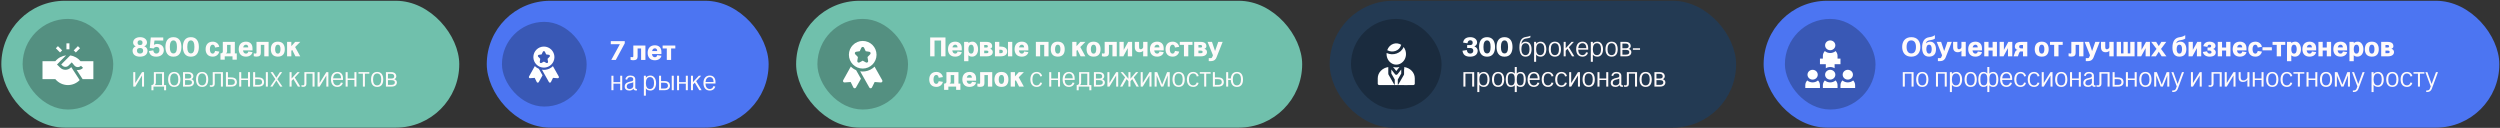 <?xml version="1.0" encoding="UTF-8"?> <svg xmlns="http://www.w3.org/2000/svg" width="1818" height="93" viewBox="0 0 1818 93" fill="none"><rect x="0" y="0" width="1818" height="93" fill="#333333" stroke="none"/> <rect x="0.977" y="0.567" width="333" height="92.253" rx="46.126" fill="#70C0AC"></rect> <path d="M101.912 27.023C98.612 27.023 96.808 28.871 96.808 30.917C96.808 32.281 97.556 33.183 98.722 33.689C97.27 34.239 96.412 35.383 96.412 36.835C96.412 39.431 98.15 41.213 101.824 41.213C105.454 41.191 107.28 39.387 107.28 36.835C107.28 35.339 106.29 34.129 104.904 33.689C106.136 33.183 106.884 32.215 106.884 30.917C106.884 28.915 105.168 27.023 101.912 27.023ZM104.09 36.857C104.09 38.199 103.298 38.925 101.824 38.969C100.416 38.925 99.581 38.199 99.581 36.857C99.581 35.559 100.284 34.943 101.714 34.899H101.956C103.364 34.943 104.09 35.559 104.09 36.857ZM101.714 32.765C100.416 32.721 100.042 32.039 100.042 30.895C100.042 30.059 100.636 29.267 101.868 29.267C103.078 29.289 103.65 30.081 103.65 30.895C103.65 32.039 103.276 32.721 101.956 32.765H101.714ZM118.722 29.487V27.265H109.636L108.91 34.855L111.704 35.273C112.144 34.503 112.98 34.129 113.816 34.107C115.224 34.151 115.95 34.833 115.95 36.483C115.95 37.847 115.158 38.925 113.684 38.969C112.298 38.925 111.638 37.979 111.462 36.593L108.294 37.121C108.778 39.563 110.054 41.213 113.684 41.213C117.314 41.191 119.14 39.013 119.14 36.461C119.14 33.205 116.676 31.929 114.058 31.929C113.508 31.929 112.65 32.149 111.946 32.611L112.342 29.487H118.722ZM126.112 27.023C121.976 27.023 120.304 30.059 120.304 34.129C120.304 38.177 121.976 41.213 126.002 41.213H126.222C130.226 41.213 131.92 38.177 131.92 34.129C131.92 30.059 130.226 27.023 126.112 27.023ZM128.686 34.151C128.686 36.967 128.004 38.859 126.134 38.859C124.198 38.859 123.494 36.967 123.494 34.151C123.494 31.291 124.286 29.377 126.134 29.377C127.96 29.377 128.686 31.291 128.686 34.151ZM138.809 27.023C134.673 27.023 133.001 30.059 133.001 34.129C133.001 38.177 134.673 41.213 138.699 41.213H138.919C142.923 41.213 144.617 38.177 144.617 34.129C144.617 30.059 142.923 27.023 138.809 27.023ZM141.383 34.151C141.383 36.967 140.701 38.859 138.831 38.859C136.895 38.859 136.191 36.967 136.191 34.151C136.191 31.291 136.983 29.377 138.831 29.377C140.657 29.377 141.383 31.291 141.383 34.151ZM156.409 37.033C156.145 38.243 155.551 38.947 154.759 38.991C153.285 38.991 152.625 37.737 152.625 35.801C152.625 33.865 153.285 32.523 154.759 32.501C155.617 32.523 156.255 33.315 156.387 34.569L159.445 34.041C159.093 31.951 157.223 30.301 154.759 30.301C151.195 30.301 149.523 32.655 149.523 35.779C149.523 38.903 151.195 41.191 154.759 41.191C157.245 41.191 158.983 39.607 159.467 37.517L156.409 37.033ZM172.187 43.369V38.815H170.779V30.455H162.023V37.495C162.023 38.265 161.495 38.815 160.329 38.815V43.369H163.431V40.971H169.085V43.369H172.187ZM165.125 32.611H167.677V38.815H164.223C164.971 38.507 165.125 37.715 165.125 37.495V32.611ZM183.617 35.075C183.617 31.929 181.703 30.301 178.843 30.301C175.279 30.301 173.607 32.655 173.607 35.779C173.607 38.903 175.279 41.191 178.843 41.191C181.285 41.191 183.155 40.003 183.639 37.913L180.559 37.451C180.339 38.639 179.657 38.947 178.865 38.991C177.633 38.991 176.929 38.111 176.731 36.659H183.617V35.075ZM178.865 32.501C179.833 32.501 180.471 33.117 180.559 34.481H176.841C177.083 33.271 177.809 32.501 178.865 32.501ZM185.941 38.947C185.721 38.947 185.105 38.925 184.533 38.793V40.883C185.171 41.059 185.941 41.169 186.491 41.169C188.669 41.169 189.659 40.289 189.659 38.529V32.611H192.189V40.971H195.335V30.455H186.535V38.309C186.535 38.595 186.337 38.947 185.941 38.947ZM196.96 35.779C196.96 38.903 198.434 41.191 202.064 41.191C205.672 41.191 207.102 38.947 207.102 35.801C207.102 32.699 205.672 30.301 202.064 30.301C198.434 30.301 196.96 32.655 196.96 35.779ZM200.062 35.801C200.062 33.843 200.678 32.501 202.086 32.501C203.428 32.523 203.978 33.799 203.978 35.713C203.978 37.693 203.428 38.969 202.086 38.991C200.678 38.991 200.062 37.737 200.062 35.801ZM218.331 40.971L214.613 34.195L218.353 30.455H214.657L211.863 33.579V30.433H208.761V40.971H211.863V36.923L212.501 36.307L214.855 40.971H218.331ZM98.371 60.375V52.455H96.897V62.971H98.371L103.276 54.897V62.971H104.75V52.455H103.276L98.371 60.375ZM120.791 65.655V61.849H119.295V52.455H111.881V60.221C111.881 61.145 111.353 61.849 110.121 61.849V65.655H111.595V62.971H119.317V65.655H120.791ZM113.355 53.577H117.821V61.849H112.541C113.135 61.519 113.355 60.617 113.355 60.221V53.577ZM122.261 57.779C122.261 60.903 123.581 63.213 126.727 63.213C129.873 63.213 131.149 60.969 131.149 57.801C131.149 54.699 129.873 52.301 126.727 52.301C123.581 52.301 122.261 54.655 122.261 57.779ZM123.735 57.801C123.735 55.227 124.615 53.423 126.749 53.423C128.817 53.489 129.675 55.183 129.675 57.713C129.675 60.331 128.817 62.025 126.749 62.091C124.615 62.091 123.735 60.375 123.735 57.801ZM137.146 62.971C140.138 62.971 141.128 61.365 141.062 59.737C141.018 58.747 140.204 57.779 139.17 57.625C140.05 57.273 140.578 56.437 140.622 55.623C140.688 53.995 139.632 52.455 136.926 52.455H133.098V62.971H137.146ZM136.904 58.263C138.928 58.263 139.5 58.835 139.566 59.803C139.632 60.815 139.126 61.739 137.124 61.739H134.572V58.263H136.904ZM134.572 53.687H136.904C138.642 53.687 139.126 54.545 139.126 55.623C139.126 56.591 138.4 57.119 136.926 57.119H134.572V53.687ZM142.542 57.779C142.542 60.903 143.862 63.213 147.008 63.213C150.154 63.213 151.43 60.969 151.43 57.801C151.43 54.699 150.154 52.301 147.008 52.301C143.862 52.301 142.542 54.655 142.542 57.779ZM144.016 57.801C144.016 55.227 144.896 53.423 147.03 53.423C149.098 53.489 149.956 55.183 149.956 57.713C149.956 60.331 149.098 62.025 147.03 62.091C144.896 62.091 144.016 60.375 144.016 57.801ZM153.753 62.047C153.379 62.047 152.983 61.981 152.587 61.915V63.037C152.895 63.103 153.313 63.169 153.753 63.169C155.425 63.169 156.173 62.421 156.173 60.881V53.577H160.639V62.971H162.113V52.455H154.699V60.881C154.699 61.651 154.391 62.047 153.753 62.047ZM168.121 62.971C171.487 62.971 172.323 61.145 172.257 59.517C172.191 57.933 171.289 56.305 168.121 56.305H165.767V52.455H164.293V62.971H168.121ZM168.099 57.537C170.321 57.537 170.695 58.571 170.761 59.539C170.827 60.551 170.453 61.739 168.099 61.739H165.767V57.537H168.099ZM180.341 57.075H175.435V52.455H173.961V62.971H175.435V58.197H180.341V62.971H181.815V52.455H180.341V57.075ZM187.908 62.971C191.274 62.971 192.11 61.145 192.044 59.517C191.978 57.933 191.076 56.305 187.908 56.305H185.554V52.455H184.08V62.971H187.908ZM187.886 57.537C190.108 57.537 190.482 58.571 190.548 59.539C190.614 60.551 190.24 61.739 187.886 61.739H185.554V57.537H187.886ZM194.794 62.971V52.455H193.32V62.971H194.794ZM203.544 52.455L200.948 56.547L198.374 52.455H196.724L200.244 57.559L196.504 62.971H198.154L200.948 58.571L203.764 62.971H205.414L201.674 57.559L205.194 52.455H203.544ZM218.336 62.971L214.354 56.371L217.984 52.455H216.29L212.044 57.075V52.455H210.57V62.971H212.044V58.835L213.342 57.449L216.642 62.971H218.336ZM220.397 62.047C220.023 62.047 219.627 61.981 219.231 61.915V63.037C219.539 63.103 219.957 63.169 220.397 63.169C222.069 63.169 222.817 62.421 222.817 60.881V53.577H227.283V62.971H228.757V52.455H221.343V60.881C221.343 61.651 221.035 62.047 220.397 62.047ZM232.411 60.375V52.455H230.937V62.971H232.411L237.317 54.897V62.971H238.791V52.455H237.317L232.411 60.375ZM242.201 56.987C242.399 54.853 243.433 53.423 245.325 53.423C246.997 53.423 248.053 54.699 248.053 56.987H242.201ZM249.439 58.109V56.987C249.439 53.885 247.767 52.301 245.303 52.301C242.157 52.301 240.683 54.655 240.683 57.779C240.683 60.903 242.157 63.213 245.303 63.213C247.415 63.213 248.911 61.959 249.285 60.265L247.855 60.023C247.613 61.277 246.645 62.047 245.325 62.091C243.279 62.091 242.245 60.507 242.157 58.109H249.439ZM257.728 57.075H252.822V52.455H251.348V62.971H252.822V58.197H257.728V62.971H259.202V52.455H257.728V57.075ZM263.887 62.971H265.361V53.577H268.573V52.455H260.675V53.577H263.887V62.971ZM269.815 57.779C269.815 60.903 271.135 63.213 274.281 63.213C277.427 63.213 278.703 60.969 278.703 57.801C278.703 54.699 277.427 52.301 274.281 52.301C271.135 52.301 269.815 54.655 269.815 57.779ZM271.289 57.801C271.289 55.227 272.169 53.423 274.303 53.423C276.371 53.489 277.229 55.183 277.229 57.713C277.229 60.331 276.371 62.025 274.303 62.091C272.169 62.091 271.289 60.375 271.289 57.801ZM284.7 62.971C287.692 62.971 288.682 61.365 288.616 59.737C288.572 58.747 287.758 57.779 286.724 57.625C287.604 57.273 288.132 56.437 288.176 55.623C288.242 53.995 287.186 52.455 284.48 52.455H280.652V62.971H284.7ZM284.458 58.263C286.482 58.263 287.054 58.835 287.12 59.803C287.186 60.815 286.68 61.739 284.678 61.739H282.126V58.263H284.458ZM282.126 53.687H284.458C286.196 53.687 286.68 54.545 286.68 55.623C286.68 56.591 285.954 57.119 284.48 57.119H282.126V53.687Z" fill="#FFFAFA"></path> <rect x="16.455" y="13.746" width="65.895" height="65.895" rx="32.947" fill="black" fill-opacity="0.25"></rect> <path d="M48.32 31.523H50.487V35.857H48.32V31.523Z" fill="white"></path> <path d="M53.602 36.626L56.666 33.562L58.197 35.094L55.134 38.158L53.602 36.626Z" fill="white"></path> <path d="M40.602 35.092L42.134 33.56L45.197 36.624L43.666 38.156L40.602 35.092Z" fill="white"></path> <path d="M58.59 44.526C56.817 42.335 54.103 40.727 51.07 40.322L44.504 46.889L45.284 47.647C46.541 48.926 48.6 48.926 49.878 47.647L52.176 45.35L54.278 47.842C55.535 49.099 57.593 49.099 58.872 47.842L60.411 49.359C59.349 50.421 57.962 50.941 56.575 50.941C56.293 50.941 56.033 50.919 55.751 50.876L60.064 57.529H67.894V44.526H58.59Z" fill="white"></path> <path d="M49.403 61.863C52.632 61.863 55.709 60.541 57.941 58.244L51.808 48.795L51.418 49.185C49.233 51.325 45.813 51.274 43.747 49.164L41.428 46.91L48.059 40.257C45.004 40.625 42.186 42.142 40.214 44.526H30.91V57.529H40.214C42.468 60.259 45.849 61.863 49.403 61.863V61.863Z" fill="white"></path> <rect x="578.941" y="0.567" width="368" height="92.253" rx="46.126" fill="#70C0AC"></rect> <path d="M687.554 40.971V27.265H676.422V40.971H679.59V29.487H684.364V40.971H687.554ZM699.392 35.075C699.392 31.929 697.478 30.301 694.618 30.301C691.054 30.301 689.382 32.655 689.382 35.779C689.382 38.903 691.054 41.191 694.618 41.191C697.06 41.191 698.93 40.003 699.414 37.913L696.334 37.451C696.114 38.639 695.432 38.947 694.64 38.991C693.408 38.991 692.704 38.111 692.506 36.659H699.392V35.075ZM694.64 32.501C695.608 32.501 696.246 33.117 696.334 34.481H692.616C692.858 33.271 693.584 32.501 694.64 32.501ZM704.224 40.157C704.774 40.817 705.632 41.191 706.93 41.191C709.416 41.191 711.264 39.123 711.264 35.801C711.264 32.545 709.416 30.301 707.326 30.301C705.786 30.301 704.818 30.719 704.224 31.423V30.455H701.1V44.491H704.224V40.157ZM704.224 35.801C704.224 33.843 704.796 32.501 706.226 32.501C707.568 32.523 708.162 33.799 708.162 35.713C708.162 37.693 707.568 38.969 706.226 38.991C704.796 38.991 704.224 37.737 704.224 35.801ZM717.477 40.971C721.019 40.971 721.987 39.233 721.943 37.781C721.899 36.835 721.349 35.757 720.029 35.515C720.975 35.163 721.503 34.503 721.503 33.645C721.503 31.885 720.491 30.455 717.279 30.455H712.615V40.971H717.477ZM717.191 36.791C718.423 36.791 718.731 37.121 718.775 37.693C718.797 38.199 718.577 38.705 717.389 38.705H715.717V36.791H717.191ZM715.717 32.721H717.191C718.159 32.721 718.357 33.249 718.357 33.733C718.357 34.327 718.005 34.591 717.213 34.591H715.717V32.721ZM727.6 40.971C731.516 40.971 732.484 39.035 732.418 37.297C732.352 35.625 731.296 33.887 727.6 33.887H726.698V30.455H723.53V40.971H727.6ZM727.578 36.153C728.986 36.153 729.206 36.769 729.272 37.385C729.294 38.001 729.096 38.705 727.578 38.705H726.698V36.153H727.578ZM736.114 40.971V30.455H733.012V40.971H736.114ZM747.818 35.075C747.818 31.929 745.904 30.301 743.044 30.301C739.48 30.301 737.808 32.655 737.808 35.779C737.808 38.903 739.48 41.191 743.044 41.191C745.486 41.191 747.356 40.003 747.84 37.913L744.76 37.451C744.54 38.639 743.858 38.947 743.066 38.991C741.834 38.991 741.13 38.111 740.932 36.659H747.818V35.075ZM743.066 32.501C744.034 32.501 744.672 33.117 744.76 34.481H741.042C741.284 33.271 742.01 32.501 743.066 32.501ZM753.285 30.455V40.971H756.387V32.611H759.357V40.971H762.503V30.455H753.285ZM764.126 35.779C764.126 38.903 765.6 41.191 769.23 41.191C772.838 41.191 774.268 38.947 774.268 35.801C774.268 32.699 772.838 30.301 769.23 30.301C765.6 30.301 764.126 32.655 764.126 35.779ZM767.228 35.801C767.228 33.843 767.844 32.501 769.252 32.501C770.594 32.523 771.144 33.799 771.144 35.713C771.144 37.693 770.594 38.969 769.252 38.991C767.844 38.991 767.228 37.737 767.228 35.801ZM789.3 40.971L785.582 34.195L789.322 30.455H785.626L782.832 33.579V30.433H779.73V40.971H782.832V36.923L783.47 36.307L785.824 40.971H789.3ZM790.165 35.779C790.165 38.903 791.639 41.191 795.269 41.191C798.877 41.191 800.307 38.947 800.307 35.801C800.307 32.699 798.877 30.301 795.269 30.301C791.639 30.301 790.165 32.655 790.165 35.779ZM793.267 35.801C793.267 33.843 793.883 32.501 795.291 32.501C796.633 32.523 797.183 33.799 797.183 35.713C797.183 37.693 796.633 38.969 795.291 38.991C793.883 38.991 793.267 37.737 793.267 35.801ZM802.714 38.947C802.494 38.947 801.878 38.925 801.306 38.793V40.883C801.944 41.059 802.714 41.169 803.264 41.169C805.442 41.169 806.432 40.289 806.432 38.529V32.611H808.962V40.971H812.108V30.455H803.308V38.309C803.308 38.595 803.11 38.947 802.714 38.947ZM820.422 30.455C819.41 32.149 818.244 34.569 817.166 36.285V30.455H814.064V40.971H816.88L820.136 34.987V40.971H823.282V30.455H820.422ZM831.308 34.371C831.11 34.965 830.626 35.823 829.526 35.823C828.954 35.823 828.382 35.625 828.338 34.327V30.455H825.236V34.327C825.236 36.835 826.6 37.979 828.602 37.979C830.076 37.979 830.89 37.429 831.308 36.923V40.971H834.454V30.455H831.308V34.371ZM846.238 35.075C846.238 31.929 844.324 30.301 841.464 30.301C837.9 30.301 836.228 32.655 836.228 35.779C836.228 38.903 837.9 41.191 841.464 41.191C843.906 41.191 845.776 40.003 846.26 37.913L843.18 37.451C842.96 38.639 842.278 38.947 841.486 38.991C840.254 38.991 839.55 38.111 839.352 36.659H846.238V35.075ZM841.486 32.501C842.454 32.501 843.092 33.117 843.18 34.481H839.462C839.704 33.271 840.43 32.501 841.486 32.501ZM854.458 37.033C854.194 38.243 853.6 38.947 852.808 38.991C851.334 38.991 850.674 37.737 850.674 35.801C850.674 33.865 851.334 32.523 852.808 32.501C853.666 32.523 854.304 33.315 854.436 34.569L857.494 34.041C857.142 31.951 855.272 30.301 852.808 30.301C849.244 30.301 847.572 32.655 847.572 35.779C847.572 38.903 849.244 41.191 852.808 41.191C855.294 41.191 857.032 39.607 857.516 37.517L854.458 37.033ZM860.974 40.971H864.12V32.611H867.178V30.455H857.938V32.611H860.974V40.971ZM873.26 40.971C876.802 40.971 877.77 39.233 877.726 37.781C877.682 36.835 877.132 35.757 875.812 35.515C876.758 35.163 877.286 34.503 877.286 33.645C877.286 31.885 876.274 30.455 873.062 30.455H868.398V40.971H873.26ZM872.974 36.791C874.206 36.791 874.514 37.121 874.558 37.693C874.58 38.199 874.36 38.705 873.172 38.705H871.5V36.791H872.974ZM871.5 32.721H872.974C873.942 32.721 874.14 33.249 874.14 33.733C874.14 34.327 873.788 34.591 872.996 34.591H871.5V32.721ZM882.063 40.201L881.579 41.411C881.403 41.851 881.139 42.291 880.523 42.291H879.005V44.447H880.523C883.251 44.447 884.241 42.841 884.637 41.763L889.103 30.455H885.913L883.581 37.143L881.359 30.455H878.147L882.063 40.201ZM682.626 59.033C682.362 60.243 681.768 60.947 680.976 60.991C679.502 60.991 678.842 59.737 678.842 57.801C678.842 55.865 679.502 54.523 680.976 54.501C681.834 54.523 682.472 55.315 682.604 56.569L685.662 56.041C685.31 53.951 683.44 52.301 680.976 52.301C677.412 52.301 675.74 54.655 675.74 57.779C675.74 60.903 677.412 63.191 680.976 63.191C683.462 63.191 685.2 61.607 685.684 59.517L682.626 59.033ZM698.404 65.369V60.815H696.996V52.455H688.24V59.495C688.24 60.265 687.712 60.815 686.546 60.815V65.369H689.648V62.971H695.302V65.369H698.404ZM691.342 54.611H693.894V60.815H690.44C691.188 60.507 691.342 59.715 691.342 59.495V54.611ZM709.834 57.075C709.834 53.929 707.92 52.301 705.06 52.301C701.496 52.301 699.824 54.655 699.824 57.779C699.824 60.903 701.496 63.191 705.06 63.191C707.502 63.191 709.372 62.003 709.856 59.913L706.776 59.451C706.556 60.639 705.874 60.947 705.082 60.991C703.85 60.991 703.146 60.111 702.948 58.659H709.834V57.075ZM705.082 54.501C706.05 54.501 706.688 55.117 706.776 56.481H703.058C703.3 55.271 704.026 54.501 705.082 54.501ZM712.157 60.947C711.937 60.947 711.321 60.925 710.749 60.793V62.883C711.387 63.059 712.157 63.169 712.707 63.169C714.885 63.169 715.875 62.289 715.875 60.529V54.611H718.405V62.971H721.551V52.455H712.751V60.309C712.751 60.595 712.553 60.947 712.157 60.947ZM723.177 57.779C723.177 60.903 724.651 63.191 728.281 63.191C731.889 63.191 733.319 60.947 733.319 57.801C733.319 54.699 731.889 52.301 728.281 52.301C724.651 52.301 723.177 54.655 723.177 57.779ZM726.279 57.801C726.279 55.843 726.895 54.501 728.303 54.501C729.645 54.523 730.195 55.799 730.195 57.713C730.195 59.693 729.645 60.969 728.303 60.991C726.895 60.991 726.279 59.737 726.279 57.801ZM744.548 62.971L740.83 56.195L744.57 52.455H740.874L738.08 55.579V52.433H734.978V62.971H738.08V58.923L738.718 58.307L741.072 62.971H744.548ZM756.388 60.023C756.146 61.277 755.244 62.047 753.924 62.091C751.79 62.091 750.756 60.375 750.756 57.801C750.756 55.227 751.79 53.423 753.924 53.423C755.31 53.467 756.3 54.303 756.432 55.601L757.818 55.337C757.532 53.621 755.992 52.301 753.902 52.301C750.756 52.301 749.282 54.655 749.282 57.779C749.282 60.903 750.756 63.213 753.902 63.213C756.014 63.213 757.444 61.959 757.818 60.265L756.388 60.023ZM769.378 57.075H764.472V52.455H762.998V62.971H764.472V58.197H769.378V62.971H770.852V52.455H769.378V57.075ZM774.261 56.987C774.459 54.853 775.493 53.423 777.385 53.423C779.057 53.423 780.113 54.699 780.113 56.987H774.261ZM781.499 58.109V56.987C781.499 53.885 779.827 52.301 777.363 52.301C774.217 52.301 772.743 54.655 772.743 57.779C772.743 60.903 774.217 63.213 777.363 63.213C779.475 63.213 780.971 61.959 781.345 60.265L779.915 60.023C779.673 61.277 778.705 62.047 777.385 62.091C775.339 62.091 774.305 60.507 774.217 58.109H781.499ZM793.638 65.655V61.849H792.142V52.455H784.728V60.221C784.728 61.145 784.2 61.849 782.968 61.849V65.655H784.442V62.971H792.164V65.655H793.638ZM786.202 53.577H790.668V61.849H785.388C785.982 61.519 786.202 60.617 786.202 60.221V53.577ZM799.53 62.971C802.522 62.971 803.512 61.365 803.446 59.737C803.402 58.747 802.588 57.779 801.554 57.625C802.434 57.273 802.962 56.437 803.006 55.623C803.072 53.995 802.016 52.455 799.31 52.455H795.482V62.971H799.53ZM799.288 58.263C801.312 58.263 801.884 58.835 801.95 59.803C802.016 60.815 801.51 61.739 799.508 61.739H796.956V58.263H799.288ZM796.956 53.687H799.288C801.026 53.687 801.51 54.545 801.51 55.623C801.51 56.591 800.784 57.119 799.31 57.119H796.956V53.687ZM806.775 60.375V52.455H805.301V62.971H806.775L811.681 54.897V62.971H813.155V52.455H811.681L806.775 60.375ZM828.136 62.971L824.484 56.261L827.784 52.455H826.09L822.064 57.251V52.455H820.59V57.251L816.564 52.455H814.87L818.17 56.261L814.518 62.971H816.212L819.27 57.537L820.59 59.055V62.971H822.064V59.055L823.384 57.537L826.442 62.971H828.136ZM830.988 60.375V52.455H829.514V62.971H830.988L835.894 54.897V62.971H837.368V52.455H835.894L830.988 60.375ZM845.925 62.971L849.159 54.853V62.971H850.633V52.455H848.719L845.133 61.563L841.547 52.455H839.633V62.971H841.107V54.853L844.341 62.971H845.925ZM852.644 57.779C852.644 60.903 853.964 63.213 857.11 63.213C860.256 63.213 861.532 60.969 861.532 57.801C861.532 54.699 860.256 52.301 857.11 52.301C853.964 52.301 852.644 54.655 852.644 57.779ZM854.118 57.801C854.118 55.227 854.998 53.423 857.132 53.423C859.2 53.489 860.058 55.183 860.058 57.713C860.058 60.331 859.2 62.025 857.132 62.091C854.998 62.091 854.118 60.375 854.118 57.801ZM870.212 60.023C869.97 61.277 869.068 62.047 867.748 62.091C865.614 62.091 864.58 60.375 864.58 57.801C864.58 55.227 865.614 53.423 867.748 53.423C869.134 53.467 870.124 54.303 870.256 55.601L871.642 55.337C871.356 53.621 869.816 52.301 867.726 52.301C864.58 52.301 863.106 54.655 863.106 57.779C863.106 60.903 864.58 63.213 867.726 63.213C869.838 63.213 871.268 61.959 871.642 60.265L870.212 60.023ZM875.697 62.971H877.171V53.577H880.383V52.455H872.485V53.577H875.697V62.971ZM885.828 62.971C889.194 62.971 890.03 61.145 889.964 59.517C889.898 57.933 888.996 56.305 885.828 56.305H883.474V52.455H882V62.971H885.828ZM885.806 57.537C888.028 57.537 888.402 58.571 888.468 59.539C888.534 60.551 888.16 61.739 885.806 61.739H883.474V57.537H885.806ZM895.034 58.197C895.166 61.101 896.486 63.213 899.5 63.213C902.646 63.213 903.922 60.969 903.922 57.801C903.922 54.699 902.646 52.301 899.5 52.301C896.596 52.301 895.254 54.303 895.056 57.075H893.142V52.455H891.668V62.971H893.142V58.197H895.034ZM896.508 57.801C896.508 55.227 897.388 53.423 899.522 53.423C901.59 53.489 902.448 55.183 902.448 57.713C902.448 60.331 901.59 62.025 899.522 62.091C897.388 62.091 896.508 60.375 896.508 57.801Z" fill="#FFFAFA"></path> <rect x="594.42" y="13.746" width="65.895" height="65.895" rx="32.947" fill="black" fill-opacity="0.25"></rect> <path d="M627.367 29.767C621.828 29.767 617.322 34.273 617.322 39.812C617.322 45.351 621.828 49.857 627.367 49.857C632.906 49.857 637.412 45.351 637.412 39.812C637.412 34.273 632.906 29.767 627.367 29.767ZM632.801 39.463L630.848 41.465L631.312 44.303C631.378 44.71 631.207 45.119 630.869 45.357C630.685 45.486 630.467 45.552 630.25 45.552C630.071 45.552 629.891 45.507 629.729 45.417L627.367 44.113L625.005 45.419C624.645 45.618 624.2 45.595 623.864 45.357C623.527 45.119 623.356 44.71 623.421 44.303L623.884 41.465L621.933 39.463C621.652 39.175 621.554 38.752 621.683 38.37C621.811 37.987 622.141 37.71 622.541 37.648L625.197 37.242L626.394 34.692C626.747 33.936 627.989 33.936 628.342 34.692L629.538 37.242L632.194 37.648C632.593 37.708 632.925 37.987 633.053 38.37C633.18 38.752 633.083 39.175 632.801 39.463V39.463Z" fill="white"></path> <path d="M618.701 48.393L613.147 58.366C612.961 58.711 612.975 59.141 613.191 59.471C613.406 59.801 613.779 60.002 614.181 59.959L618.6 59.629L620.552 63.604C620.739 63.963 621.097 64.192 621.485 64.207H621.513C621.901 64.207 622.274 63.991 622.461 63.661L626.077 57.233L622.561 51.019C621.112 50.402 619.806 49.498 618.701 48.393V48.393Z" fill="white"></path> <path d="M641.577 58.367L635.981 48.451C634.158 50.274 631.762 51.508 629.093 51.881C628.533 51.967 627.959 52.01 627.371 52.01C626.739 52.01 626.122 51.967 625.52 51.866L627.313 55.038L632.178 63.662C632.364 63.992 632.723 64.207 633.111 64.207H633.139C633.541 64.193 633.9 63.963 634.086 63.605L636.052 59.63L640.558 59.974C640.96 60.003 641.333 59.816 641.548 59.472C641.764 59.142 641.778 58.711 641.577 58.367V58.367Z" fill="white"></path> <rect x="353.977" y="0.567" width="204.964" height="92.253" rx="46.126" fill="#4C75F2"></rect> <path d="M444.163 29.901V32.123H450.785L444.515 43.607H447.793L454.327 31.507V29.901H444.163ZM459.956 41.583C459.736 41.583 459.12 41.561 458.548 41.429V43.519C459.186 43.695 459.956 43.805 460.506 43.805C462.684 43.805 463.674 42.925 463.674 41.165V35.247H466.204V43.607H469.35V33.091H460.55V40.945C460.55 41.231 460.352 41.583 459.956 41.583ZM480.986 37.711C480.986 34.565 479.072 32.937 476.212 32.937C472.648 32.937 470.976 35.291 470.976 38.415C470.976 41.539 472.648 43.827 476.212 43.827C478.654 43.827 480.524 42.639 481.008 40.549L477.928 40.087C477.708 41.275 477.026 41.583 476.234 41.627C475.002 41.627 474.298 40.747 474.1 39.295H480.986V37.711ZM476.234 35.137C477.202 35.137 477.84 35.753 477.928 37.117H474.21C474.452 35.907 475.178 35.137 476.234 35.137ZM484.894 43.607H488.04V35.247H491.098V33.091H481.858V35.247H484.894V43.607ZM451.005 59.711H446.099V55.091H444.625V65.607H446.099V60.833H451.005V65.607H452.479V55.091H451.005V59.711ZM462.708 64.683C462.158 64.683 461.982 64.287 461.982 63.517V57.775C461.982 56.015 460.706 54.937 458.418 54.937C456.196 54.937 455.14 56.059 454.722 57.577L456.042 57.995C456.262 56.807 456.988 56.059 458.396 56.059C459.914 56.059 460.508 56.609 460.508 57.775C460.508 59.007 459.54 59.051 458.264 59.337C456.35 59.777 454.282 60.415 454.282 62.923C454.282 64.859 455.646 65.849 457.736 65.849C459.188 65.849 460.112 65.299 460.64 64.441C460.794 65.431 461.498 65.805 462.708 65.805C462.862 65.805 463.038 65.783 463.148 65.761V64.639C462.928 64.683 462.818 64.683 462.708 64.683ZM457.978 64.727C456.856 64.727 455.756 64.287 455.756 62.923C455.756 61.383 456.79 60.855 458.198 60.547C459.012 60.371 460.266 60.063 460.508 59.711V62.813C460.222 64.001 459.254 64.683 457.978 64.727ZM469.689 64.309C470.371 65.277 471.449 65.849 473.011 65.849C475.497 65.849 477.103 63.759 477.103 60.437C477.103 57.181 475.497 54.937 473.011 54.937C471.449 54.937 470.371 55.531 469.689 56.499V55.091H468.215V69.567H469.689V64.309ZM469.689 60.437C469.689 57.863 470.569 56.059 472.703 56.059C474.771 56.125 475.629 57.819 475.629 60.349C475.629 62.967 474.771 64.661 472.703 64.727C470.569 64.727 469.689 63.011 469.689 60.437ZM483.086 65.607C486.452 65.607 487.288 63.781 487.222 62.153C487.156 60.569 486.254 58.941 483.086 58.941H480.732V55.091H479.258V65.607H483.086ZM483.064 60.173C485.286 60.173 485.66 61.207 485.726 62.175C485.792 63.187 485.418 64.375 483.064 64.375H480.732V60.173H483.064ZM489.972 65.607V55.091H488.498V65.607H489.972ZM498.722 59.711H493.816V55.091H492.342V65.607H493.816V60.833H498.722V65.607H500.196V55.091H498.722V59.711ZM510.227 65.607L506.245 59.007L509.875 55.091H508.181L503.935 59.711V55.091H502.461V65.607H503.935V61.471L505.233 60.085L508.533 65.607H510.227ZM513.058 59.623C513.256 57.489 514.29 56.059 516.182 56.059C517.854 56.059 518.91 57.335 518.91 59.623H513.058ZM520.296 60.745V59.623C520.296 56.521 518.624 54.937 516.16 54.937C513.014 54.937 511.54 57.291 511.54 60.415C511.54 63.539 513.014 65.849 516.16 65.849C518.272 65.849 519.768 64.595 520.142 62.901L518.712 62.659C518.47 63.913 517.502 64.683 516.182 64.727C514.136 64.727 513.102 63.143 513.014 60.745H520.296Z" fill="#FFFAFA"></path> <rect x="365.018" y="15.897" width="61.592" height="61.592" rx="30.796" fill="black" fill-opacity="0.25"></rect> <path d="M395.521 33.862C391.3 33.862 387.865 37.296 387.865 41.518C387.865 45.74 391.3 49.174 395.521 49.174C399.743 49.174 403.178 45.74 403.178 41.518C403.178 37.296 399.743 33.862 395.521 33.862ZM399.664 41.252L398.175 42.778L398.528 44.941C398.579 45.251 398.448 45.563 398.19 45.744C398.05 45.843 397.884 45.893 397.719 45.893C397.582 45.893 397.445 45.859 397.322 45.79L395.521 44.796L393.721 45.791C393.447 45.943 393.108 45.926 392.852 45.744C392.595 45.563 392.464 45.251 392.514 44.941L392.867 42.778L391.379 41.252C391.165 41.032 391.091 40.71 391.189 40.419C391.286 40.127 391.538 39.916 391.843 39.869L393.868 39.559L394.78 37.616C395.049 37.039 395.995 37.039 396.264 37.616L397.176 39.559L399.201 39.869C399.505 39.915 399.758 40.127 399.855 40.419C399.952 40.71 399.878 41.032 399.664 41.252V41.252Z" fill="white"></path> <path d="M388.916 48.059L384.683 55.66C384.541 55.923 384.552 56.251 384.716 56.502C384.88 56.754 385.164 56.907 385.471 56.874L388.839 56.623L390.327 59.652C390.469 59.926 390.742 60.101 391.038 60.112H391.06C391.355 60.112 391.639 59.948 391.781 59.696L394.538 54.796L391.858 50.06C390.753 49.59 389.758 48.901 388.916 48.059V48.059Z" fill="white"></path> <path d="M406.35 55.661L402.085 48.103C400.696 49.492 398.869 50.433 396.835 50.717C396.408 50.783 395.971 50.816 395.522 50.816C395.041 50.816 394.571 50.783 394.111 50.706L395.479 53.123L399.186 59.697C399.329 59.948 399.602 60.112 399.897 60.112H399.919C400.225 60.102 400.499 59.926 400.641 59.653L402.139 56.623L405.574 56.886C405.88 56.908 406.164 56.766 406.329 56.503C406.493 56.252 406.504 55.923 406.35 55.661V55.661Z" fill="white"></path> <rect x="966.941" y="0.567" width="295.564" height="92.253" rx="46.126" fill="#233A53"></rect> <path d="M1071.38 36.857C1071.38 38.199 1070.58 38.925 1069.11 38.969C1067.72 38.925 1066.91 38.111 1066.67 36.373L1063.5 36.901C1063.96 39.739 1065.48 41.213 1069.11 41.213C1072.74 41.191 1074.57 39.387 1074.57 36.835C1074.57 35.449 1073.73 34.393 1072.17 33.733C1073.55 33.139 1074.15 31.973 1074.15 30.917C1074.15 28.915 1072.45 27.023 1069.2 27.023C1065.83 27.023 1064.29 28.695 1063.96 30.983L1067.15 31.489C1067.28 30.301 1067.92 29.267 1069.15 29.267C1070.36 29.289 1070.94 30.081 1070.94 30.895C1070.94 32.039 1070.56 32.721 1069.24 32.765H1066.91V34.899H1069.24C1070.65 34.943 1071.38 35.559 1071.38 36.857ZM1081.39 27.023C1077.25 27.023 1075.58 30.059 1075.58 34.129C1075.58 38.177 1077.25 41.213 1081.28 41.213H1081.5C1085.5 41.213 1087.2 38.177 1087.2 34.129C1087.2 30.059 1085.5 27.023 1081.39 27.023ZM1083.96 34.151C1083.96 36.967 1083.28 38.859 1081.41 38.859C1079.47 38.859 1078.77 36.967 1078.77 34.151C1078.77 31.291 1079.56 29.377 1081.41 29.377C1083.24 29.377 1083.96 31.291 1083.96 34.151ZM1094.08 27.023C1089.95 27.023 1088.28 30.059 1088.28 34.129C1088.28 38.177 1089.95 41.213 1093.97 41.213H1094.19C1098.2 41.213 1099.89 38.177 1099.89 34.129C1099.89 30.059 1098.2 27.023 1094.08 27.023ZM1096.66 34.151C1096.66 36.967 1095.98 38.859 1094.11 38.859C1092.17 38.859 1091.47 36.967 1091.47 34.151C1091.47 31.291 1092.26 29.377 1094.11 29.377C1095.93 29.377 1096.66 31.291 1096.66 34.151Z" fill="white"></path> <path d="M1109.33 41.213C1112.48 41.213 1113.75 38.969 1113.75 35.801C1113.75 32.699 1112.48 30.301 1109.33 30.301C1108.1 30.301 1106.8 31.005 1106.36 32.105C1106.47 30.169 1107.31 28.321 1109.9 27.991C1112.41 27.661 1112.89 27.199 1112.89 27.199L1112.92 25.923C1112.85 26.011 1112.37 26.495 1109.51 26.891C1106.71 27.309 1104.91 29.443 1104.91 34.371C1104.91 37.825 1105.74 41.213 1109.33 41.213ZM1106.34 35.801C1106.34 33.227 1107.22 31.423 1109.35 31.423C1111.42 31.489 1112.28 33.183 1112.28 35.713C1112.28 38.331 1111.42 40.025 1109.35 40.091C1107.28 40.091 1106.34 38.133 1106.34 35.801ZM1117.07 39.673C1117.75 40.641 1118.83 41.213 1120.39 41.213C1122.88 41.213 1124.48 39.123 1124.48 35.801C1124.48 32.545 1122.88 30.301 1120.39 30.301C1118.83 30.301 1117.75 30.895 1117.07 31.863V30.455H1115.59V44.931H1117.07V39.673ZM1117.07 35.801C1117.07 33.227 1117.95 31.423 1120.08 31.423C1122.15 31.489 1123.01 33.183 1123.01 35.713C1123.01 38.331 1122.15 40.025 1120.08 40.091C1117.95 40.091 1117.07 38.375 1117.07 35.801ZM1126.26 35.779C1126.26 38.903 1127.58 41.213 1130.73 41.213C1133.87 41.213 1135.15 38.969 1135.15 35.801C1135.15 32.699 1133.87 30.301 1130.73 30.301C1127.58 30.301 1126.26 32.655 1126.26 35.779ZM1127.74 35.801C1127.74 33.227 1128.62 31.423 1130.75 31.423C1132.82 31.489 1133.68 33.183 1133.68 35.713C1133.68 38.331 1132.82 40.025 1130.75 40.091C1128.62 40.091 1127.74 38.375 1127.74 35.801ZM1144.87 40.971L1140.88 34.371L1144.51 30.455H1142.82L1138.57 35.075V30.455H1137.1V40.971H1138.57V36.835L1139.87 35.449L1143.17 40.971H1144.87ZM1147.7 34.987C1147.89 32.853 1148.93 31.423 1150.82 31.423C1152.49 31.423 1153.55 32.699 1153.55 34.987H1147.7ZM1154.93 36.109V34.987C1154.93 31.885 1153.26 30.301 1150.8 30.301C1147.65 30.301 1146.18 32.655 1146.18 35.779C1146.18 38.903 1147.65 41.213 1150.8 41.213C1152.91 41.213 1154.41 39.959 1154.78 38.265L1153.35 38.023C1153.11 39.277 1152.14 40.047 1150.82 40.091C1148.77 40.091 1147.74 38.507 1147.65 36.109H1154.93ZM1158.32 39.673C1159 40.641 1160.08 41.213 1161.64 41.213C1164.13 41.213 1165.73 39.123 1165.73 35.801C1165.73 32.545 1164.13 30.301 1161.64 30.301C1160.08 30.301 1159 30.895 1158.32 31.863V30.455H1156.84V44.931H1158.32V39.673ZM1158.32 35.801C1158.32 33.227 1159.2 31.423 1161.33 31.423C1163.4 31.489 1164.26 33.183 1164.26 35.713C1164.26 38.331 1163.4 40.025 1161.33 40.091C1159.2 40.091 1158.32 38.375 1158.32 35.801ZM1167.51 35.779C1167.51 38.903 1168.83 41.213 1171.98 41.213C1175.12 41.213 1176.4 38.969 1176.4 35.801C1176.4 32.699 1175.12 30.301 1171.98 30.301C1168.83 30.301 1167.51 32.655 1167.51 35.779ZM1168.99 35.801C1168.99 33.227 1169.87 31.423 1172 31.423C1174.07 31.489 1174.93 33.183 1174.93 35.713C1174.93 38.331 1174.07 40.025 1172 40.091C1169.87 40.091 1168.99 38.375 1168.99 35.801ZM1182.4 40.971C1185.39 40.971 1186.38 39.365 1186.31 37.737C1186.27 36.747 1185.46 35.779 1184.42 35.625C1185.3 35.273 1185.83 34.437 1185.87 33.623C1185.94 31.995 1184.88 30.455 1182.18 30.455H1178.35V40.971H1182.4ZM1182.16 36.263C1184.18 36.263 1184.75 36.835 1184.82 37.803C1184.88 38.815 1184.38 39.739 1182.38 39.739H1179.82V36.263H1182.16ZM1179.82 31.687H1182.16C1183.89 31.687 1184.38 32.545 1184.38 33.623C1184.38 34.591 1183.65 35.119 1182.18 35.119H1179.82V31.687ZM1192.63 35.075H1187.44V36.197H1192.63V35.075ZM1064.18 52.455V62.971H1065.66V53.577H1070.56V62.971H1072.04V52.455H1064.18ZM1075.77 61.673C1076.46 62.641 1077.53 63.213 1079.1 63.213C1081.58 63.213 1083.19 61.123 1083.19 57.801C1083.19 54.545 1081.58 52.301 1079.1 52.301C1077.53 52.301 1076.46 52.895 1075.77 53.863V52.455H1074.3V66.931H1075.77V61.673ZM1075.77 57.801C1075.77 55.227 1076.65 53.423 1078.79 53.423C1080.86 53.489 1081.71 55.183 1081.71 57.713C1081.71 60.331 1080.86 62.025 1078.79 62.091C1076.65 62.091 1075.77 60.375 1075.77 57.801ZM1084.97 57.779C1084.97 60.903 1086.29 63.213 1089.44 63.213C1092.58 63.213 1093.86 60.969 1093.86 57.801C1093.86 54.699 1092.58 52.301 1089.44 52.301C1086.29 52.301 1084.97 54.655 1084.97 57.779ZM1086.44 57.801C1086.44 55.227 1087.32 53.423 1089.46 53.423C1091.53 53.489 1092.38 55.183 1092.38 57.713C1092.38 60.331 1091.53 62.025 1089.46 62.091C1087.32 62.091 1086.44 60.375 1086.44 57.801ZM1103 57.801C1103 55.227 1103.44 53.423 1105.57 53.423C1107.64 53.489 1108.06 55.183 1108.06 57.713C1108.06 60.331 1107.64 62.025 1105.57 62.091C1103.44 62.091 1103 60.375 1103 57.801ZM1101.53 53.533C1100.93 52.763 1100.03 52.301 1098.64 52.301C1096.16 52.301 1094.99 54.545 1094.99 57.801C1094.99 61.123 1096.16 63.213 1098.64 63.213C1100.03 63.213 1100.93 62.773 1101.53 62.003V66.931H1103V62.003C1103.59 62.773 1104.5 63.213 1105.88 63.213C1108.37 63.213 1109.53 61.123 1109.53 57.801C1109.53 54.545 1108.37 52.301 1105.88 52.301C1104.5 52.301 1103.59 52.763 1103 53.533V48.715H1101.53V53.533ZM1101.53 57.801C1101.53 60.375 1101.09 62.091 1098.95 62.091C1096.88 62.025 1096.47 60.331 1096.47 57.713C1096.47 55.183 1096.88 53.489 1098.95 53.423C1101.09 53.423 1101.53 55.227 1101.53 57.801ZM1112.35 56.987C1112.55 54.853 1113.59 53.423 1115.48 53.423C1117.15 53.423 1118.21 54.699 1118.21 56.987H1112.35ZM1119.59 58.109V56.987C1119.59 53.885 1117.92 52.301 1115.46 52.301C1112.31 52.301 1110.84 54.655 1110.84 57.779C1110.84 60.903 1112.31 63.213 1115.46 63.213C1117.57 63.213 1119.06 61.959 1119.44 60.265L1118.01 60.023C1117.77 61.277 1116.8 62.047 1115.48 62.091C1113.43 62.091 1112.4 60.507 1112.31 58.109H1119.59ZM1128.23 60.023C1127.99 61.277 1127.09 62.047 1125.77 62.091C1123.64 62.091 1122.6 60.375 1122.6 57.801C1122.6 55.227 1123.64 53.423 1125.77 53.423C1127.16 53.467 1128.15 54.303 1128.28 55.601L1129.66 55.337C1129.38 53.621 1127.84 52.301 1125.75 52.301C1122.6 52.301 1121.13 54.655 1121.13 57.779C1121.13 60.903 1122.6 63.213 1125.75 63.213C1127.86 63.213 1129.29 61.959 1129.66 60.265L1128.23 60.023ZM1138.03 60.023C1137.79 61.277 1136.89 62.047 1135.57 62.091C1133.43 62.091 1132.4 60.375 1132.4 57.801C1132.4 55.227 1133.43 53.423 1135.57 53.423C1136.95 53.467 1137.94 54.303 1138.07 55.601L1139.46 55.337C1139.17 53.621 1137.63 52.301 1135.54 52.301C1132.4 52.301 1130.92 54.655 1130.92 57.779C1130.92 60.903 1132.4 63.213 1135.54 63.213C1137.66 63.213 1139.09 61.959 1139.46 60.265L1138.03 60.023ZM1142.57 60.375V52.455H1141.1V62.971H1142.57L1147.48 54.897V62.971H1148.95V52.455H1147.48L1142.57 60.375ZM1150.84 57.779C1150.84 60.903 1152.16 63.213 1155.31 63.213C1158.45 63.213 1159.73 60.969 1159.73 57.801C1159.73 54.699 1158.45 52.301 1155.31 52.301C1152.16 52.301 1150.84 54.655 1150.84 57.779ZM1152.31 57.801C1152.31 55.227 1153.19 53.423 1155.33 53.423C1157.4 53.489 1158.25 55.183 1158.25 57.713C1158.25 60.331 1157.4 62.025 1155.33 62.091C1153.19 62.091 1152.31 60.375 1152.31 57.801ZM1168.06 57.075H1163.15V52.455H1161.68V62.971H1163.15V58.197H1168.06V62.971H1169.53V52.455H1168.06V57.075ZM1179.76 62.047C1179.21 62.047 1179.03 61.651 1179.03 60.881V55.139C1179.03 53.379 1177.76 52.301 1175.47 52.301C1173.25 52.301 1172.19 53.423 1171.77 54.941L1173.09 55.359C1173.31 54.171 1174.04 53.423 1175.45 53.423C1176.97 53.423 1177.56 53.973 1177.56 55.139C1177.56 56.371 1176.59 56.415 1175.32 56.701C1173.4 57.141 1171.33 57.779 1171.33 60.287C1171.33 62.223 1172.7 63.213 1174.79 63.213C1176.24 63.213 1177.16 62.663 1177.69 61.805C1177.85 62.795 1178.55 63.169 1179.76 63.169C1179.91 63.169 1180.09 63.147 1180.2 63.125V62.003C1179.98 62.047 1179.87 62.047 1179.76 62.047ZM1175.03 62.091C1173.91 62.091 1172.81 61.651 1172.81 60.287C1172.81 58.747 1173.84 58.219 1175.25 57.911C1176.06 57.735 1177.32 57.427 1177.56 57.075V60.177C1177.27 61.365 1176.31 62.047 1175.03 62.091ZM1182.1 62.047C1181.72 62.047 1181.33 61.981 1180.93 61.915V63.037C1181.24 63.103 1181.66 63.169 1182.1 63.169C1183.77 63.169 1184.52 62.421 1184.52 60.881V53.577H1188.98V62.971H1190.46V52.455H1183.04V60.881C1183.04 61.651 1182.73 62.047 1182.1 62.047ZM1192.26 57.779C1192.26 60.903 1193.58 63.213 1196.73 63.213C1199.87 63.213 1201.15 60.969 1201.15 57.801C1201.15 54.699 1199.87 52.301 1196.73 52.301C1193.58 52.301 1192.26 54.655 1192.26 57.779ZM1193.74 57.801C1193.74 55.227 1194.62 53.423 1196.75 53.423C1198.82 53.489 1199.68 55.183 1199.68 57.713C1199.68 60.331 1198.82 62.025 1196.75 62.091C1194.62 62.091 1193.74 60.375 1193.74 57.801ZM1207.15 62.971C1210.14 62.971 1211.13 61.365 1211.06 59.737C1211.02 58.747 1210.21 57.779 1209.17 57.625C1210.05 57.273 1210.58 56.437 1210.62 55.623C1210.69 53.995 1209.63 52.455 1206.93 52.455H1203.1V62.971H1207.15ZM1206.91 58.263C1208.93 58.263 1209.5 58.835 1209.57 59.803C1209.63 60.815 1209.13 61.739 1207.13 61.739H1204.57V58.263H1206.91ZM1204.57 53.687H1206.91C1208.64 53.687 1209.13 54.545 1209.13 55.623C1209.13 56.591 1208.4 57.119 1206.93 57.119H1204.57V53.687Z" fill="#FFFAFA"></path> <rect x="982.42" y="13.746" width="65.895" height="65.895" rx="32.947" fill="black" fill-opacity="0.25"></rect> <path d="M1018.77 33.014C1018.82 32.86 1018.9 32.724 1019 32.612C1015.46 30.274 1010.44 31.749 1008.78 36.507C1008.88 36.529 1008.97 36.566 1009.06 36.616C1012.76 38.628 1017.67 36.88 1018.77 33.014Z" fill="white"></path> <path d="M1011.49 45.721C1016.15 49.094 1022.44 45.435 1022.44 39.258C1022.44 37.374 1021.8 35.563 1020.69 34.167C1018.9 38.774 1013.01 40.777 1008.34 38.54C1008.1 41.231 1009.19 44.061 1011.49 45.721V45.721Z" fill="white"></path> <path d="M1013.01 48.681L1015.37 51.674L1017.73 48.68C1016.2 49.098 1014.55 49.098 1013.01 48.681Z" fill="white"></path> <path d="M1021.19 53.706C1021.19 54.062 1021.4 53.576 1016.94 61.326C1016.83 61.513 1016.67 61.656 1016.48 61.748V57.806L1018.98 53.461V50.541L1016.48 53.715C1016.24 54.013 1016 54.395 1015.37 54.395C1014.74 54.395 1014.49 53.992 1014.27 53.715L1011.77 50.541V53.461L1014.27 57.806V61.748C1014.08 61.656 1013.91 61.513 1013.8 61.326C1009.55 53.943 1009.68 54.169 1009.64 54.083C1009.52 53.829 1009.56 54.09 1009.56 48.764C1005.26 49.385 1001.9 52.774 1001.9 56.91V60.863C1001.9 61.416 1002.4 61.864 1003.01 61.864H1023.58L1021.9 50.541C1021.12 50.327 1021.19 50.22 1021.19 48.664V53.706Z" fill="white"></path> <path d="M1021.18 48.765C1021.18 54.09 1021.21 53.83 1021.1 54.083V61.864H1027.73C1028.34 61.864 1028.83 61.416 1028.83 60.864V56.911C1028.83 52.775 1025.48 49.385 1021.18 48.765Z" fill="white"></path> <rect x="1282.51" y="0.567" width="535" height="92.253" rx="46.126" fill="#4C75F2"></rect> <path d="M1396.48 34.129C1396.48 30.059 1394.35 27.023 1389.93 27.023C1385.44 27.023 1383.26 30.059 1383.26 34.129C1383.26 38.177 1385.44 41.213 1389.82 41.213C1394.35 41.213 1396.48 38.177 1396.48 34.129ZM1386.47 34.151C1386.47 31.291 1387.53 29.377 1389.84 29.377C1392.22 29.377 1393.29 31.291 1393.29 34.151C1393.29 36.967 1392.24 38.859 1389.91 38.859C1387.55 38.859 1386.47 36.967 1386.47 34.151ZM1402.82 41.191C1406.43 41.191 1407.86 38.947 1407.86 35.801C1407.86 32.699 1406.43 30.301 1403.62 30.301C1402.63 30.301 1401.37 30.653 1400.62 31.533C1400.65 29.883 1402.56 29.311 1403.48 29.245C1406.15 28.893 1407.05 28.101 1407.05 28.101L1407.07 25.571C1406.06 26.209 1405.24 26.737 1402.87 27.067C1399.74 27.507 1397.76 29.795 1397.76 34.503C1397.76 37.891 1398.71 41.191 1402.82 41.191ZM1400.82 35.801C1400.82 33.843 1401.44 32.501 1402.85 32.501C1404.19 32.523 1404.74 33.799 1404.74 35.713C1404.74 37.693 1404.19 38.969 1402.85 38.991C1401.46 38.991 1400.82 37.539 1400.82 35.801ZM1412.3 40.201L1411.81 41.411C1411.64 41.851 1411.37 42.291 1410.76 42.291H1409.24V44.447H1410.76C1413.48 44.447 1414.47 42.841 1414.87 41.763L1419.34 30.455H1416.15L1413.81 37.143L1411.59 30.455H1408.38L1412.3 40.201ZM1426.36 34.371C1426.16 34.965 1425.68 35.823 1424.58 35.823C1424 35.823 1423.43 35.625 1423.39 34.327V30.455H1420.29V34.327C1420.29 36.835 1421.65 37.979 1423.65 37.979C1425.13 37.979 1425.94 37.429 1426.36 36.923V40.971H1429.5V30.455H1426.36V34.371ZM1441.29 35.075C1441.29 31.929 1439.37 30.301 1436.51 30.301C1432.95 30.301 1431.28 32.655 1431.28 35.779C1431.28 38.903 1432.95 41.191 1436.51 41.191C1438.96 41.191 1440.83 40.003 1441.31 37.913L1438.23 37.451C1438.01 38.639 1437.33 38.947 1436.54 38.991C1435.3 38.991 1434.6 38.111 1434.4 36.659H1441.29V35.075ZM1436.54 32.501C1437.5 32.501 1438.14 33.117 1438.23 34.481H1434.51C1434.75 33.271 1435.48 32.501 1436.54 32.501ZM1449.02 34.569H1446.05V30.455H1442.95V40.971H1446.05V36.725H1449.02V40.971H1452.17V30.455H1449.02V34.569ZM1460.48 30.455C1459.47 32.149 1458.3 34.569 1457.23 36.285V30.455H1454.12V40.971H1456.94L1460.2 34.987V40.971H1463.34V30.455H1460.48ZM1471.13 40.971H1474.25V30.455H1469.76C1466.26 30.455 1465.21 32.149 1465.19 33.931C1465.16 35.031 1465.91 36.021 1467.17 36.329C1466.11 36.505 1465.67 37.143 1465.32 37.957L1464.28 40.971H1467.41L1468.18 38.771C1468.73 37.583 1468.99 37.407 1469.56 37.407H1471.13V40.971ZM1469.98 35.207C1468.73 35.207 1468.33 34.745 1468.33 33.865C1468.33 33.271 1468.6 32.721 1469.78 32.721H1471.13V35.207H1469.98ZM1479.66 35.779C1479.66 38.903 1481.14 41.191 1484.77 41.191C1488.37 41.191 1489.8 38.947 1489.8 35.801C1489.8 32.699 1488.37 30.301 1484.77 30.301C1481.14 30.301 1479.66 32.655 1479.66 35.779ZM1482.76 35.801C1482.76 33.843 1483.38 32.501 1484.79 32.501C1486.13 32.523 1486.68 33.799 1486.68 35.713C1486.68 37.693 1486.13 38.969 1484.79 38.991C1483.38 38.991 1482.76 37.737 1482.76 35.801ZM1493.79 40.971H1496.94V32.611H1500V30.455H1490.76V32.611H1493.79V40.971ZM1505.68 38.947C1505.46 38.947 1504.84 38.925 1504.27 38.793V40.883C1504.91 41.059 1505.68 41.169 1506.23 41.169C1508.41 41.169 1509.4 40.289 1509.4 38.529V32.611H1511.93V40.971H1515.07V30.455H1506.27V38.309C1506.27 38.595 1506.08 38.947 1505.68 38.947ZM1519.85 40.201L1519.36 41.411C1519.19 41.851 1518.92 42.291 1518.31 42.291H1516.79V44.447H1518.31C1521.03 44.447 1522.02 42.841 1522.42 41.763L1526.89 30.455H1523.7L1521.36 37.143L1519.14 30.455H1515.93L1519.85 40.201ZM1533.91 34.371C1533.71 34.965 1533.23 35.823 1532.13 35.823C1531.56 35.823 1530.98 35.625 1530.94 34.327V30.455H1527.84V34.327C1527.84 36.835 1529.2 37.979 1531.2 37.979C1532.68 37.979 1533.49 37.429 1533.91 36.923V40.971H1537.06V30.455H1533.91V34.371ZM1549.13 30.455V38.815H1547.32V30.455H1544.18V38.815H1542.39V30.455H1539.25V40.971H1552.27V30.455H1549.13ZM1560.58 30.455C1559.57 32.149 1558.4 34.569 1557.32 36.285V30.455H1554.22V40.971H1557.04L1560.29 34.987V40.971H1563.44V30.455H1560.58ZM1571.77 30.455C1571.13 31.357 1570.47 32.589 1569.86 33.513L1567.97 30.455H1564.38C1565.57 32.017 1567.06 33.997 1568.23 35.559L1564.23 40.971H1567.75L1569.86 37.583L1571.97 40.971H1575.42C1571.99 36.241 1571.73 35.911 1571.49 35.581L1575.31 30.455H1571.77ZM1584.86 41.191C1588.47 41.191 1589.9 38.947 1589.9 35.801C1589.9 32.699 1588.47 30.301 1585.65 30.301C1584.66 30.301 1583.41 30.653 1582.66 31.533C1582.68 29.883 1584.6 29.311 1585.52 29.245C1588.18 28.893 1589.09 28.101 1589.09 28.101L1589.11 25.571C1588.1 26.209 1587.28 26.737 1584.91 27.067C1581.78 27.507 1579.8 29.795 1579.8 34.503C1579.8 37.891 1580.75 41.191 1584.86 41.191ZM1582.86 35.801C1582.86 33.843 1583.48 32.501 1584.88 32.501C1586.23 32.523 1586.78 33.799 1586.78 35.713C1586.78 37.693 1586.23 38.969 1584.88 38.991C1583.5 38.991 1582.86 37.539 1582.86 35.801ZM1597.87 30.455C1596.86 32.149 1595.7 34.569 1594.62 36.285V30.455H1591.52V40.971H1594.33L1597.59 34.987V40.971H1600.73V30.455H1597.87ZM1606.78 36.747C1607.64 36.747 1608.23 37.341 1608.23 38.001C1608.23 38.749 1607.59 38.991 1606.78 38.991C1605.97 38.947 1605.24 38.507 1604.95 37.319L1601.87 37.781C1602.38 39.893 1604.16 41.191 1606.78 41.191C1609.64 41.191 1611.33 40.091 1611.33 38.001C1611.33 37.011 1610.52 35.779 1609.35 35.625C1610.5 35.361 1611.11 34.371 1611.11 33.425C1611.11 31.489 1609.35 30.301 1606.67 30.301C1604.07 30.301 1602.73 31.665 1602.2 33.557L1605.17 34.107C1605.44 33.051 1605.86 32.501 1606.65 32.501C1607.55 32.501 1607.97 32.787 1607.97 33.425C1607.97 33.975 1607.59 34.591 1606.76 34.591H1605.31V36.747H1606.78ZM1618.84 34.569H1615.87V30.455H1612.76V40.971H1615.87V36.725H1618.84V40.971H1621.98V30.455H1618.84V34.569ZM1633.62 35.075C1633.62 31.929 1631.7 30.301 1628.84 30.301C1625.28 30.301 1623.61 32.655 1623.61 35.779C1623.61 38.903 1625.28 41.191 1628.84 41.191C1631.28 41.191 1633.15 40.003 1633.64 37.913L1630.56 37.451C1630.34 38.639 1629.66 38.947 1628.86 38.991C1627.63 38.991 1626.93 38.111 1626.73 36.659H1633.62V35.075ZM1628.86 32.501C1629.83 32.501 1630.47 33.117 1630.56 34.481H1626.84C1627.08 33.271 1627.81 32.501 1628.86 32.501ZM1641.84 37.033C1641.57 38.243 1640.98 38.947 1640.19 38.991C1638.71 38.991 1638.05 37.737 1638.05 35.801C1638.05 33.865 1638.71 32.523 1640.19 32.501C1641.04 32.523 1641.68 33.315 1641.81 34.569L1644.87 34.041C1644.52 31.951 1642.65 30.301 1640.19 30.301C1636.62 30.301 1634.95 32.655 1634.95 35.779C1634.95 38.903 1636.62 41.191 1640.19 41.191C1642.67 41.191 1644.41 39.607 1644.89 37.517L1641.84 37.033ZM1652.09 34.393H1645.27V36.615H1652.09V34.393ZM1655.64 40.971H1658.78V32.611H1661.84V30.455H1652.6V32.611H1655.64V40.971ZM1666.23 40.157C1666.78 40.817 1667.64 41.191 1668.93 41.191C1671.42 41.191 1673.27 39.123 1673.27 35.801C1673.27 32.545 1671.42 30.301 1669.33 30.301C1667.79 30.301 1666.82 30.719 1666.23 31.423V30.455H1663.1V44.491H1666.23V40.157ZM1666.23 35.801C1666.23 33.843 1666.8 32.501 1668.23 32.501C1669.57 32.523 1670.17 33.799 1670.17 35.713C1670.17 37.693 1669.57 38.969 1668.23 38.991C1666.8 38.991 1666.23 37.737 1666.23 35.801ZM1684.3 35.075C1684.3 31.929 1682.38 30.301 1679.52 30.301C1675.96 30.301 1674.29 32.655 1674.29 35.779C1674.29 38.903 1675.96 41.191 1679.52 41.191C1681.97 41.191 1683.84 40.003 1684.32 37.913L1681.24 37.451C1681.02 38.639 1680.34 38.947 1679.55 38.991C1678.31 38.991 1677.61 38.111 1677.41 36.659H1684.3V35.075ZM1679.55 32.501C1680.51 32.501 1681.15 33.117 1681.24 34.481H1677.52C1677.76 33.271 1678.49 32.501 1679.55 32.501ZM1692.03 34.569H1689.06V30.455H1685.96V40.971H1689.06V36.725H1692.03V40.971H1695.18V30.455H1692.03V34.569ZM1706.81 35.075C1706.81 31.929 1704.9 30.301 1702.04 30.301C1698.48 30.301 1696.8 32.655 1696.8 35.779C1696.8 38.903 1698.48 41.191 1702.04 41.191C1704.48 41.191 1706.35 40.003 1706.84 37.913L1703.76 37.451C1703.54 38.639 1702.85 38.947 1702.06 38.991C1700.83 38.991 1700.13 38.111 1699.93 36.659H1706.81V35.075ZM1702.06 32.501C1703.03 32.501 1703.67 33.117 1703.76 34.481H1700.04C1700.28 33.271 1701.01 32.501 1702.06 32.501ZM1711.65 40.157C1712.2 40.817 1713.05 41.191 1714.35 41.191C1716.84 41.191 1718.69 39.123 1718.69 35.801C1718.69 32.545 1716.84 30.301 1714.75 30.301C1713.21 30.301 1712.24 30.719 1711.65 31.423V30.455H1708.52V44.491H1711.65V40.157ZM1711.65 35.801C1711.65 33.843 1712.22 32.501 1713.65 32.501C1714.99 32.523 1715.58 33.799 1715.58 35.713C1715.58 37.693 1714.99 38.969 1713.65 38.991C1712.22 38.991 1711.65 37.737 1711.65 35.801ZM1719.71 35.779C1719.71 38.903 1721.18 41.191 1724.81 41.191C1728.42 41.191 1729.85 38.947 1729.85 35.801C1729.85 32.699 1728.42 30.301 1724.81 30.301C1721.18 30.301 1719.71 32.655 1719.71 35.779ZM1722.81 35.801C1722.81 33.843 1723.42 32.501 1724.83 32.501C1726.17 32.523 1726.72 33.799 1726.72 35.713C1726.72 37.693 1726.17 38.969 1724.83 38.991C1723.42 38.991 1722.81 37.737 1722.81 35.801ZM1736.46 40.971C1740 40.971 1740.97 39.233 1740.92 37.781C1740.88 36.835 1740.33 35.757 1739.01 35.515C1739.96 35.163 1740.48 34.503 1740.48 33.645C1740.48 31.885 1739.47 30.455 1736.26 30.455H1731.6V40.971H1736.46ZM1736.17 36.791C1737.4 36.791 1737.71 37.121 1737.76 37.693C1737.78 38.199 1737.56 38.705 1736.37 38.705H1734.7V36.791H1736.17ZM1734.7 32.721H1736.17C1737.14 32.721 1737.34 33.249 1737.34 33.733C1737.34 34.327 1736.99 34.591 1736.19 34.591H1734.7V32.721ZM1383.7 52.455V62.971H1385.18V53.577H1390.08V62.971H1391.56V52.455H1383.7ZM1393.45 57.779C1393.45 60.903 1394.77 63.213 1397.91 63.213C1401.06 63.213 1402.33 60.969 1402.33 57.801C1402.33 54.699 1401.06 52.301 1397.91 52.301C1394.77 52.301 1393.45 54.655 1393.45 57.779ZM1394.92 57.801C1394.92 55.227 1395.8 53.423 1397.93 53.423C1400 53.489 1400.86 55.183 1400.86 57.713C1400.86 60.331 1400 62.025 1397.93 62.091C1395.8 62.091 1394.92 60.375 1394.92 57.801ZM1407.83 52.455V62.971H1409.3V53.577H1414.21V62.971H1415.68V52.455H1407.83ZM1419.42 61.673C1420.1 62.641 1421.18 63.213 1422.74 63.213C1425.23 63.213 1426.84 61.123 1426.84 57.801C1426.84 54.545 1425.23 52.301 1422.74 52.301C1421.18 52.301 1420.1 52.895 1419.42 53.863V52.455H1417.95V66.931H1419.42V61.673ZM1419.42 57.801C1419.42 55.227 1420.3 53.423 1422.44 53.423C1424.5 53.489 1425.36 55.183 1425.36 57.713C1425.36 60.331 1424.5 62.025 1422.44 62.091C1420.3 62.091 1419.42 60.375 1419.42 57.801ZM1428.62 57.779C1428.62 60.903 1429.94 63.213 1433.08 63.213C1436.23 63.213 1437.5 60.969 1437.5 57.801C1437.5 54.699 1436.23 52.301 1433.08 52.301C1429.94 52.301 1428.62 54.655 1428.62 57.779ZM1430.09 57.801C1430.09 55.227 1430.97 53.423 1433.1 53.423C1435.17 53.489 1436.03 55.183 1436.03 57.713C1436.03 60.331 1435.17 62.025 1433.1 62.091C1430.97 62.091 1430.09 60.375 1430.09 57.801ZM1446.65 57.801C1446.65 55.227 1447.09 53.423 1449.22 53.423C1451.29 53.489 1451.71 55.183 1451.71 57.713C1451.71 60.331 1451.29 62.025 1449.22 62.091C1447.09 62.091 1446.65 60.375 1446.65 57.801ZM1445.17 53.533C1444.58 52.763 1443.68 52.301 1442.29 52.301C1439.81 52.301 1438.64 54.545 1438.64 57.801C1438.64 61.123 1439.81 63.213 1442.29 63.213C1443.68 63.213 1444.58 62.773 1445.17 62.003V66.931H1446.65V62.003C1447.24 62.773 1448.14 63.213 1449.53 63.213C1452.02 63.213 1453.18 61.123 1453.18 57.801C1453.18 54.545 1452.02 52.301 1449.53 52.301C1448.14 52.301 1447.24 52.763 1446.65 53.533V48.715H1445.17V53.533ZM1445.17 57.801C1445.17 60.375 1444.73 62.091 1442.6 62.091C1440.53 62.025 1440.11 60.331 1440.11 57.713C1440.11 55.183 1440.53 53.489 1442.6 53.423C1444.73 53.423 1445.17 55.227 1445.17 57.801ZM1456 56.987C1456.2 54.853 1457.23 53.423 1459.13 53.423C1460.8 53.423 1461.85 54.699 1461.85 56.987H1456ZM1463.24 58.109V56.987C1463.24 53.885 1461.57 52.301 1459.1 52.301C1455.96 52.301 1454.48 54.655 1454.48 57.779C1454.48 60.903 1455.96 63.213 1459.1 63.213C1461.22 63.213 1462.71 61.959 1463.09 60.265L1461.66 60.023C1461.41 61.277 1460.45 62.047 1459.13 62.091C1457.08 62.091 1456.05 60.507 1455.96 58.109H1463.24ZM1471.88 60.023C1471.64 61.277 1470.74 62.047 1469.42 62.091C1467.28 62.091 1466.25 60.375 1466.25 57.801C1466.25 55.227 1467.28 53.423 1469.42 53.423C1470.8 53.467 1471.79 54.303 1471.92 55.601L1473.31 55.337C1473.02 53.621 1471.48 52.301 1469.39 52.301C1466.25 52.301 1464.77 54.655 1464.77 57.779C1464.77 60.903 1466.25 63.213 1469.39 63.213C1471.51 63.213 1472.94 61.959 1473.31 60.265L1471.88 60.023ZM1481.68 60.023C1481.44 61.277 1480.53 62.047 1479.21 62.091C1477.08 62.091 1476.05 60.375 1476.05 57.801C1476.05 55.227 1477.08 53.423 1479.21 53.423C1480.6 53.467 1481.59 54.303 1481.72 55.601L1483.11 55.337C1482.82 53.621 1481.28 52.301 1479.19 52.301C1476.05 52.301 1474.57 54.655 1474.57 57.779C1474.57 60.903 1476.05 63.213 1479.19 63.213C1481.3 63.213 1482.73 61.959 1483.11 60.265L1481.68 60.023ZM1486.22 60.375V52.455H1484.74V62.971H1486.22L1491.12 54.897V62.971H1492.6V52.455H1491.12L1486.22 60.375ZM1494.49 57.779C1494.49 60.903 1495.81 63.213 1498.95 63.213C1502.1 63.213 1503.38 60.969 1503.38 57.801C1503.38 54.699 1502.1 52.301 1498.95 52.301C1495.81 52.301 1494.49 54.655 1494.49 57.779ZM1495.96 57.801C1495.96 55.227 1496.84 53.423 1498.98 53.423C1501.04 53.489 1501.9 55.183 1501.9 57.713C1501.9 60.331 1501.04 62.025 1498.98 62.091C1496.84 62.091 1495.96 60.375 1495.96 57.801ZM1511.7 57.075H1506.8V52.455H1505.32V62.971H1506.8V58.197H1511.7V62.971H1513.18V52.455H1511.7V57.075ZM1523.41 62.047C1522.86 62.047 1522.68 61.651 1522.68 60.881V55.139C1522.68 53.379 1521.41 52.301 1519.12 52.301C1516.9 52.301 1515.84 53.423 1515.42 54.941L1516.74 55.359C1516.96 54.171 1517.69 53.423 1519.1 53.423C1520.61 53.423 1521.21 53.973 1521.21 55.139C1521.21 56.371 1520.24 56.415 1518.96 56.701C1517.05 57.141 1514.98 57.779 1514.98 60.287C1514.98 62.223 1516.35 63.213 1518.44 63.213C1519.89 63.213 1520.81 62.663 1521.34 61.805C1521.49 62.795 1522.2 63.169 1523.41 63.169C1523.56 63.169 1523.74 63.147 1523.85 63.125V62.003C1523.63 62.047 1523.52 62.047 1523.41 62.047ZM1518.68 62.091C1517.56 62.091 1516.46 61.651 1516.46 60.287C1516.46 58.747 1517.49 58.219 1518.9 57.911C1519.71 57.735 1520.97 57.427 1521.21 57.075V60.177C1520.92 61.365 1519.95 62.047 1518.68 62.091ZM1525.74 62.047C1525.37 62.047 1524.97 61.981 1524.58 61.915V63.037C1524.89 63.103 1525.3 63.169 1525.74 63.169C1527.42 63.169 1528.16 62.421 1528.16 60.881V53.577H1532.63V62.971H1534.1V52.455H1526.69V60.881C1526.69 61.651 1526.38 62.047 1525.74 62.047ZM1540.11 62.971C1543.48 62.971 1544.31 61.145 1544.25 59.517C1544.18 57.933 1543.28 56.305 1540.11 56.305H1537.76V52.455H1536.28V62.971H1540.11ZM1540.09 57.537C1542.31 57.537 1542.69 58.571 1542.75 59.539C1542.82 60.551 1542.44 61.739 1540.09 61.739H1537.76V57.537H1540.09ZM1552.33 57.075H1547.43V52.455H1545.95V62.971H1547.43V58.197H1552.33V62.971H1553.81V52.455H1552.33V57.075ZM1555.7 57.779C1555.7 60.903 1557.02 63.213 1560.16 63.213C1563.31 63.213 1564.58 60.969 1564.58 57.801C1564.58 54.699 1563.31 52.301 1560.16 52.301C1557.02 52.301 1555.7 54.655 1555.7 57.779ZM1557.17 57.801C1557.17 55.227 1558.05 53.423 1560.18 53.423C1562.25 53.489 1563.11 55.183 1563.11 57.713C1563.11 60.331 1562.25 62.025 1560.18 62.091C1558.05 62.091 1557.17 60.375 1557.17 57.801ZM1572.83 62.971L1576.06 54.853V62.971H1577.53V52.455H1575.62L1572.03 61.563L1568.45 52.455H1566.53V62.971H1568.01V54.853L1571.24 62.971H1572.83ZM1582.93 62.817L1582.36 64.357C1582.12 65.083 1581.55 65.765 1580.38 65.765H1579.65V66.887H1580.38C1582.67 66.887 1583.48 65.325 1583.81 64.291L1588.21 52.455H1586.74L1583.57 61.057L1580.51 52.455H1579.04L1582.93 62.817ZM1594.71 60.375V52.455H1593.24V62.971H1594.71L1599.62 54.897V62.971H1601.09V52.455H1599.62L1594.71 60.375ZM1607.28 62.047C1606.9 62.047 1606.51 61.981 1606.11 61.915V63.037C1606.42 63.103 1606.84 63.169 1607.28 63.169C1608.95 63.169 1609.7 62.421 1609.7 60.881V53.577H1614.16V62.971H1615.64V52.455H1608.22V60.881C1608.22 61.651 1607.91 62.047 1607.28 62.047ZM1619.29 60.375V52.455H1617.82V62.971H1619.29L1624.2 54.897V62.971H1625.67V52.455H1624.2L1619.29 60.375ZM1634.32 56.349C1634.07 57.097 1633.37 58.483 1631.32 58.483C1630.51 58.483 1629.45 58.175 1629.41 56.151V52.455H1627.94V56.151C1627.94 58.527 1629.04 59.605 1631.19 59.605C1633.02 59.605 1633.99 58.483 1634.32 58.021V62.971H1635.79V52.455H1634.32V56.349ZM1644.59 57.075H1639.68V52.455H1638.21V62.971H1639.68V58.197H1644.59V62.971H1646.06V52.455H1644.59V57.075ZM1647.95 57.779C1647.95 60.903 1649.27 63.213 1652.42 63.213C1655.56 63.213 1656.84 60.969 1656.84 57.801C1656.84 54.699 1655.56 52.301 1652.42 52.301C1649.27 52.301 1647.95 54.655 1647.95 57.779ZM1649.42 57.801C1649.42 55.227 1650.3 53.423 1652.44 53.423C1654.51 53.489 1655.36 55.183 1655.36 57.713C1655.36 60.331 1654.51 62.025 1652.44 62.091C1650.3 62.091 1649.42 60.375 1649.42 57.801ZM1665.52 60.023C1665.28 61.277 1664.38 62.047 1663.06 62.091C1660.92 62.091 1659.89 60.375 1659.89 57.801C1659.89 55.227 1660.92 53.423 1663.06 53.423C1664.44 53.467 1665.43 54.303 1665.56 55.601L1666.95 55.337C1666.66 53.621 1665.12 52.301 1663.03 52.301C1659.89 52.301 1658.41 54.655 1658.41 57.779C1658.41 60.903 1659.89 63.213 1663.03 63.213C1665.15 63.213 1666.58 61.959 1666.95 60.265L1665.52 60.023ZM1671 62.971H1672.48V53.577H1675.69V52.455H1667.79V53.577H1671V62.971ZM1683.69 57.075H1678.78V52.455H1677.31V62.971H1678.78V58.197H1683.69V62.971H1685.16V52.455H1683.69V57.075ZM1687.05 57.779C1687.05 60.903 1688.37 63.213 1691.52 63.213C1694.66 63.213 1695.94 60.969 1695.94 57.801C1695.94 54.699 1694.66 52.301 1691.52 52.301C1688.37 52.301 1687.05 54.655 1687.05 57.779ZM1688.53 57.801C1688.53 55.227 1689.41 53.423 1691.54 53.423C1693.61 53.489 1694.47 55.183 1694.47 57.713C1694.47 60.331 1693.61 62.025 1691.54 62.091C1689.41 62.091 1688.53 60.375 1688.53 57.801ZM1704.18 62.971L1707.41 54.853V62.971H1708.89V52.455H1706.97L1703.39 61.563L1699.8 52.455H1697.89V62.971H1699.36V54.853L1702.6 62.971H1704.18ZM1714.29 62.817L1713.72 64.357C1713.47 65.083 1712.9 65.765 1711.74 65.765H1711.01V66.887H1711.74C1714.02 66.887 1714.84 65.325 1715.17 64.291L1719.57 52.455H1718.09L1714.93 61.057L1711.87 52.455H1710.39L1714.29 62.817ZM1726.07 61.673C1726.75 62.641 1727.83 63.213 1729.39 63.213C1731.88 63.213 1733.48 61.123 1733.48 57.801C1733.48 54.545 1731.88 52.301 1729.39 52.301C1727.83 52.301 1726.75 52.895 1726.07 53.863V52.455H1724.59V66.931H1726.07V61.673ZM1726.07 57.801C1726.07 55.227 1726.95 53.423 1729.08 53.423C1731.15 53.489 1732.01 55.183 1732.01 57.713C1732.01 60.331 1731.15 62.025 1729.08 62.091C1726.95 62.091 1726.07 60.375 1726.07 57.801ZM1735.26 57.779C1735.26 60.903 1736.58 63.213 1739.73 63.213C1742.87 63.213 1744.15 60.969 1744.15 57.801C1744.15 54.699 1742.87 52.301 1739.73 52.301C1736.58 52.301 1735.26 54.655 1735.26 57.779ZM1736.74 57.801C1736.74 55.227 1737.62 53.423 1739.75 53.423C1741.82 53.489 1742.68 55.183 1742.68 57.713C1742.68 60.331 1741.82 62.025 1739.75 62.091C1737.62 62.091 1736.74 60.375 1736.74 57.801ZM1752.83 60.023C1752.59 61.277 1751.69 62.047 1750.37 62.091C1748.23 62.091 1747.2 60.375 1747.2 57.801C1747.2 55.227 1748.23 53.423 1750.37 53.423C1751.75 53.467 1752.74 54.303 1752.88 55.601L1754.26 55.337C1753.98 53.621 1752.44 52.301 1750.35 52.301C1747.2 52.301 1745.73 54.655 1745.73 57.779C1745.73 60.903 1747.2 63.213 1750.35 63.213C1752.46 63.213 1753.89 61.959 1754.26 60.265L1752.83 60.023ZM1758.32 62.971H1759.79V53.577H1763V52.455H1755.1V53.577H1758.32V62.971ZM1767.63 62.817L1767.06 64.357C1766.82 65.083 1766.25 65.765 1765.08 65.765H1764.36V66.887H1765.08C1767.37 66.887 1768.18 65.325 1768.51 64.291L1772.91 52.455H1771.44L1768.27 61.057L1765.21 52.455H1763.74L1767.63 62.817Z" fill="#FFFAFA"></path> <rect x="1297.98" y="13.746" width="65.895" height="65.895" rx="32.947" fill="black" fill-opacity="0.25"></rect> <g clip-path="url(#clip0_226:368)"> <path d="M1314.24 58.497C1313.35 59.405 1312.81 60.621 1312.81 61.956V63.991H1323.47V61.956C1323.47 60.621 1322.93 59.405 1322.04 58.497C1319.82 60.397 1316.46 60.396 1314.24 58.497V58.497Z" fill="white"></path> <path d="M1318.14 57.887C1320.2 57.887 1321.87 56.292 1321.87 54.325C1321.87 52.359 1320.2 50.764 1318.14 50.764C1316.08 50.764 1314.41 52.359 1314.41 54.325C1314.41 56.292 1316.08 57.887 1318.14 57.887Z" fill="white"></path> <path d="M1327.03 58.497C1326.15 59.405 1325.6 60.621 1325.6 61.956V63.991H1336.26V61.956C1336.26 60.621 1335.72 59.405 1334.84 58.497C1332.61 60.397 1329.26 60.396 1327.03 58.497Z" fill="white"></path> <path d="M1330.93 57.887C1332.99 57.887 1334.66 56.292 1334.66 54.325C1334.66 52.359 1332.99 50.764 1330.93 50.764C1328.87 50.764 1327.2 52.359 1327.2 54.325C1327.2 56.292 1328.87 57.887 1330.93 57.887Z" fill="white"></path> <path d="M1347.63 58.497C1345.4 60.397 1342.05 60.396 1339.82 58.497C1338.94 59.405 1338.39 60.621 1338.39 61.956V63.991H1349.05V61.956C1349.05 60.621 1348.51 59.405 1347.63 58.497Z" fill="white"></path> <path d="M1343.72 57.887C1345.79 57.887 1347.46 56.292 1347.46 54.325C1347.46 52.359 1345.79 50.764 1343.72 50.764C1341.66 50.764 1339.99 52.359 1339.99 54.325C1339.99 56.292 1341.66 57.887 1343.72 57.887Z" fill="white"></path> <path d="M1327.73 49.639C1328.65 49.064 1329.75 48.729 1330.93 48.729C1332.11 48.729 1333.21 49.064 1334.13 49.639V46.694H1338.39V42.624H1336.26V40.589C1336.26 39.254 1335.72 38.038 1334.84 37.129C1332.61 39.03 1329.26 39.029 1327.03 37.129C1326.15 38.038 1325.6 39.254 1325.6 40.589V42.624H1323.47V46.694H1327.73V49.639Z" fill="white"></path> <path d="M1330.93 36.519C1332.99 36.519 1334.66 34.925 1334.66 32.958C1334.66 30.991 1332.99 29.396 1330.93 29.396C1328.87 29.396 1327.2 30.991 1327.2 32.958C1327.2 34.925 1328.87 36.519 1330.93 36.519Z" fill="white"></path> </g> <defs> <clipPath id="clip0_226:368"> <rect width="36.242" height="34.595" fill="white" transform="translate(1312.81 29.396)"></rect> </clipPath> </defs> </svg> 